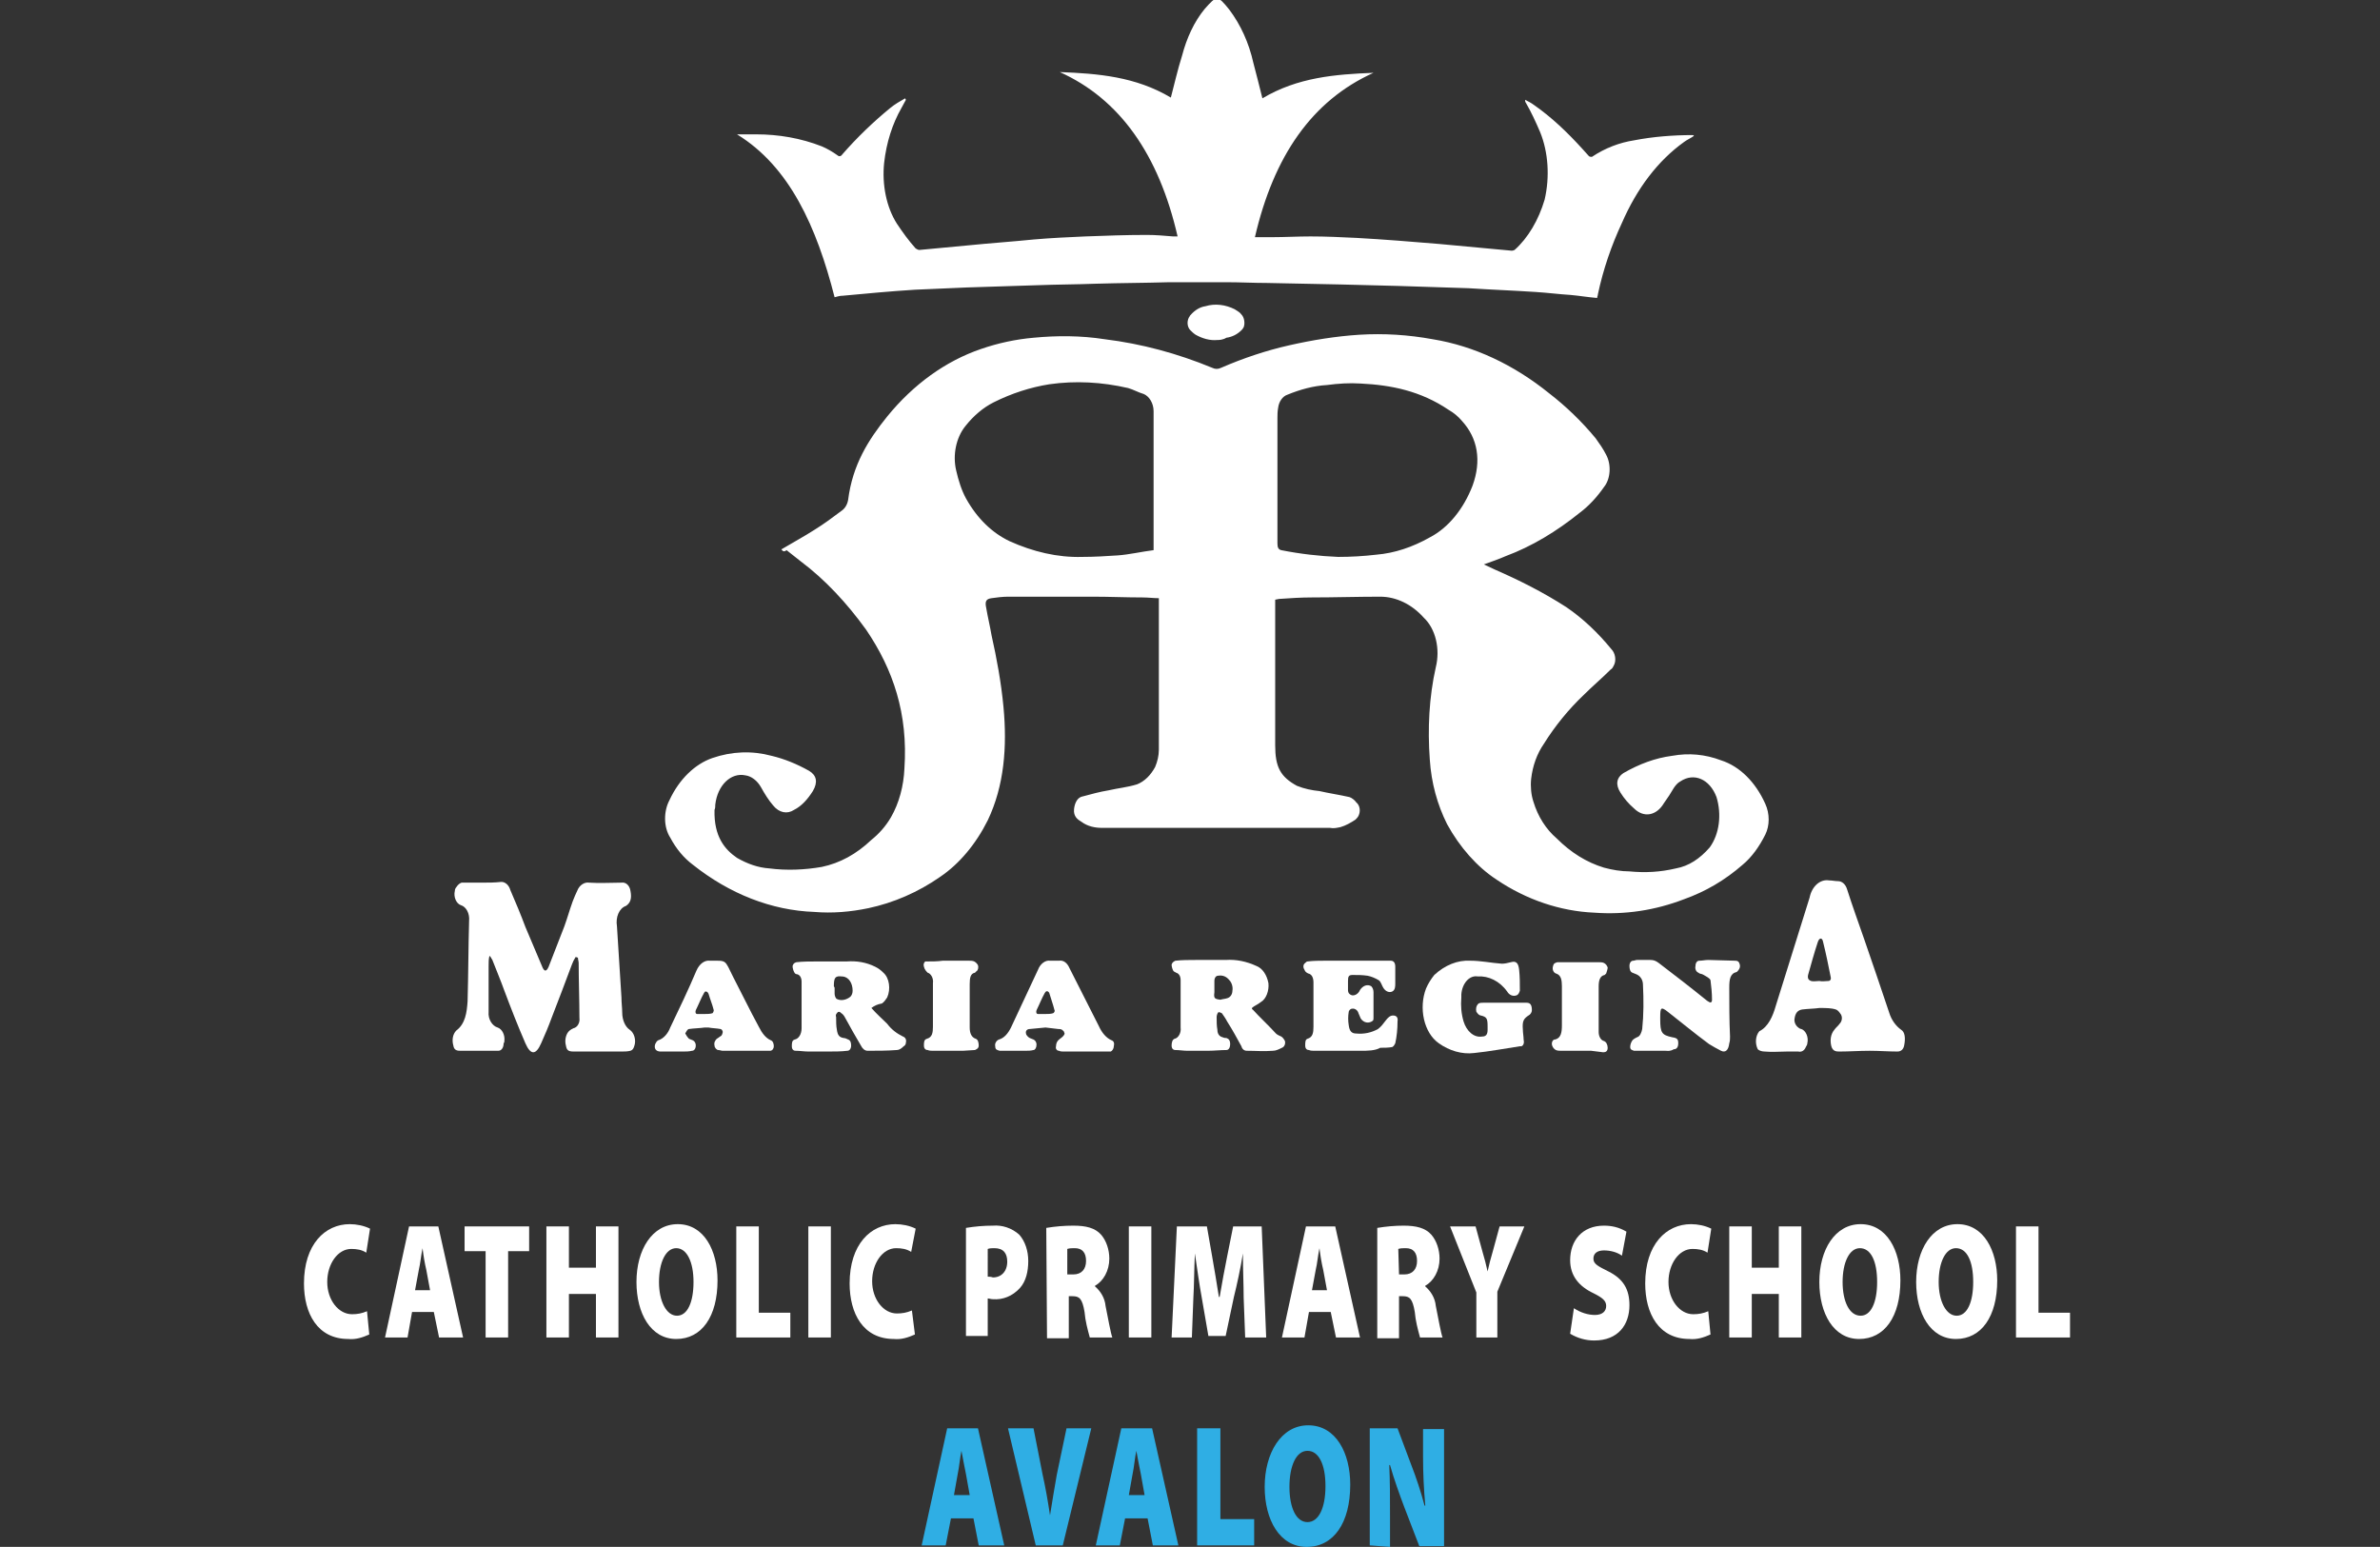 <?xml version="1.0" encoding="utf-8"?>
<!-- Generator: Adobe Illustrator 26.1.0, SVG Export Plug-In . SVG Version: 6.00 Build 0)  -->
<svg version="1.1" id="Layer_1" xmlns="http://www.w3.org/2000/svg" xmlns:xlink="http://www.w3.org/1999/xlink" x="0px" y="0px"
	 viewBox="0 0 317.1 206.1" style="enable-background:new 0 0 317.1 206.1;" xml:space="preserve">
<rect x="0" y="0" width="317.1" height="206.1" fill="#333333" stroke="none"/>
<style type="text/css">
	.st0{fill:#FFFFFF;}
	.st1{fill:#2FAEE4;}
</style>
<g id="Layer_2_00000142173013491740245780000005115594807930123704_">
	<g id="Layer_1-2">
		<path class="st0" d="M49.2,177.8c-0.9,0.4-1.8,0.7-2.8,0.6c-4.1,0-5.9-3.4-5.9-7.4c0-5.2,2.8-7.9,6.1-7.9c0.9,0,1.9,0.2,2.7,0.6
			l-0.5,3.2c-0.6-0.4-1.3-0.5-2-0.5c-1.8,0-3.2,2-3.2,4.4c0,2.4,1.5,4.3,3.3,4.3c0.7,0,1.3-0.1,2-0.4L49.2,177.8z"/>
		<path class="st0" d="M54.9,174.8l-0.6,3.4h-3l3.2-14.8h3.9l3.3,14.8h-3.2l-0.7-3.4H54.9z M57.3,171.9l-0.5-2.7
			c-0.2-0.8-0.4-2-0.5-2.9h0c-0.2,0.9-0.3,2.1-0.5,2.9l-0.5,2.7H57.3z"/>
		<path class="st0" d="M64.7,166.7h-2.8v-3.3h8.6v3.3h-2.8v11.5h-3L64.7,166.7z"/>
		<path class="st0" d="M75.8,163.4v5.5h3.6v-5.5h3v14.8h-3v-5.8h-3.6v5.8h-3v-14.8H75.8z"/>
		<path class="st0" d="M90.1,178.4c-3.4,0-5.3-3.4-5.3-7.6c0-4.3,2.1-7.7,5.5-7.7c3.5,0,5.3,3.5,5.3,7.5
			C95.6,175.4,93.5,178.4,90.1,178.4L90.1,178.4z M90.2,175.3c1.4,0,2.2-1.8,2.2-4.5s-0.9-4.5-2.3-4.5c-1.4,0-2.3,1.9-2.3,4.5
			S88.8,175.3,90.2,175.3L90.2,175.3z"/>
		<path class="st0" d="M98.1,163.4h3v11.5h4.2v3.3h-7.2V163.4z"/>
		<path class="st0" d="M110.7,163.4v14.8h-3v-14.8H110.7z"/>
		<path class="st0" d="M121.9,177.8c-0.9,0.4-1.8,0.7-2.8,0.6c-4.1,0-5.9-3.4-5.9-7.4c0-5.2,2.8-7.9,6.1-7.9c0.9,0,1.9,0.2,2.7,0.6
			l-0.6,3.1c-0.6-0.4-1.3-0.5-2-0.5c-1.8,0-3.2,2-3.2,4.4c0,2.4,1.5,4.3,3.3,4.3c0.7,0,1.3-0.1,2-0.4L121.9,177.8z"/>
		<path class="st0" d="M128.7,163.6c1.2-0.2,2.4-0.3,3.6-0.3c1.2-0.1,2.5,0.3,3.5,1.2c0.8,0.9,1.2,2.2,1.2,3.5
			c0,1.4-0.3,2.7-1.1,3.6c-1,1.1-2.3,1.6-3.6,1.5c-0.3,0-0.5-0.1-0.7-0.1v5h-2.9L128.7,163.6z M131.6,170.1c0.2,0,0.4,0,0.7,0.1
			c1.1,0,1.9-0.8,1.9-2.1c0-1.1-0.5-1.8-1.7-1.8c-0.3,0-0.6,0-0.9,0.1V170.1z"/>
		<path class="st0" d="M139.4,163.6c1.2-0.2,2.4-0.3,3.6-0.3c1.7,0,2.9,0.3,3.7,1.2c0.7,0.8,1.1,2,1.1,3.2c0,1.6-0.8,3-1.9,3.6v0.1
			c0.7,0.6,1.3,1.5,1.4,2.6c0.3,1.5,0.7,3.7,0.9,4.2h-3c-0.3-1.1-0.6-2.2-0.7-3.4c-0.3-1.8-0.7-2.1-1.6-2.1h-0.5v5.6h-2.9
			L139.4,163.6z M142.3,169.8h0.7c1.1,0,1.7-0.7,1.7-1.8s-0.5-1.7-1.5-1.7c-0.3,0-0.7,0-1,0.1V169.8z"/>
		<path class="st0" d="M153.4,163.4v14.8h-3v-14.8H153.4z"/>
		<path class="st0" d="M165.7,172.9c0-1.7-0.1-3.7-0.1-5.9h0c-0.3,1.9-0.8,4.2-1.2,5.8l-1.1,5.2h-2.3l-0.9-5.2
			c-0.3-1.6-0.6-3.8-0.9-5.8l0,0c-0.1,2.1-0.1,4.3-0.2,5.9l-0.2,5.3h-2.7l0.7-14.8h4l0.7,4c0.3,1.6,0.6,3.6,0.9,5.4h0.1
			c0.3-1.8,0.7-3.9,1-5.4l0.8-4h3.8l0.6,14.8h-2.8L165.7,172.9z"/>
		<path class="st0" d="M174.4,174.8l-0.6,3.4h-3l3.2-14.8h3.9l3.3,14.8h-3.2l-0.7-3.4H174.4z M176.8,171.9l-0.5-2.7
			c-0.2-0.8-0.4-2-0.5-2.9l0,0c-0.2,0.9-0.3,2.1-0.5,2.9l-0.5,2.7H176.8z"/>
		<path class="st0" d="M183.5,163.6c1.2-0.2,2.4-0.3,3.5-0.3c1.7,0,2.9,0.3,3.7,1.2c0.7,0.8,1.1,2,1.1,3.2c0,1.6-0.8,3-1.9,3.6v0.1
			c0.7,0.6,1.3,1.5,1.4,2.6c0.3,1.5,0.7,3.7,0.9,4.2h-3c-0.3-1.1-0.6-2.2-0.7-3.4c-0.3-1.8-0.7-2.1-1.6-2.1h-0.5v5.6h-2.9
			L183.5,163.6z M186.4,169.8h0.7c1.1,0,1.7-0.7,1.7-1.8s-0.5-1.7-1.5-1.7c-0.3,0-0.7,0-1,0.1L186.4,169.8z"/>
		<path class="st0" d="M196.7,178.2v-6l-3.5-8.8h3.4l0.9,3.3c0.3,1,0.5,1.8,0.7,2.7l0,0c0.2-0.9,0.4-1.7,0.7-2.7l0.9-3.3h3.3
			l-3.6,8.7v6.1L196.7,178.2z"/>
		<path class="st0" d="M209.7,174.3c0.9,0.6,1.9,0.9,2.8,0.9c1,0,1.5-0.5,1.5-1.2s-0.5-1.1-1.7-1.7c-1.9-0.9-3.1-2.3-3.1-4.4
			c0-2.6,1.6-4.6,4.5-4.6c1,0,2,0.2,3,0.8l-0.6,3.2c-0.7-0.5-1.6-0.7-2.4-0.7c-0.9,0-1.4,0.4-1.4,1.1s0.6,1,2,1.7
			c2,1,2.8,2.4,2.8,4.5c0,2.6-1.5,4.7-4.7,4.7c-1.1,0-2.2-0.3-3.2-0.9L209.7,174.3z"/>
		<path class="st0" d="M227.9,177.8c-0.9,0.4-1.8,0.7-2.8,0.6c-4.1,0-5.9-3.4-5.9-7.4c0-5.2,2.8-7.9,6.1-7.9c0.9,0,1.9,0.2,2.7,0.6
			l-0.5,3.2c-0.6-0.4-1.3-0.5-2-0.5c-1.8,0-3.2,2-3.2,4.4s1.5,4.3,3.3,4.3c0.7,0,1.3-0.1,2-0.4L227.9,177.8z"/>
		<path class="st0" d="M233.4,163.4v5.5h3.6v-5.5h3v14.8h-3v-5.8h-3.6v5.8h-3v-14.8H233.4z"/>
		<path class="st0" d="M247.7,178.4c-3.4,0-5.3-3.4-5.3-7.6c0-4.3,2.1-7.7,5.5-7.7c3.5,0,5.3,3.5,5.3,7.5
			C253.2,175.4,251.1,178.4,247.7,178.4L247.7,178.4z M247.9,175.3c1.4,0,2.2-1.8,2.2-4.5s-0.8-4.5-2.3-4.5c-1.4,0-2.3,1.9-2.3,4.5
			S246.4,175.3,247.9,175.3L247.9,175.3z"/>
		<path class="st0" d="M260.6,178.4c-3.4,0-5.3-3.4-5.3-7.6c0-4.3,2.1-7.7,5.5-7.7c3.5,0,5.3,3.5,5.3,7.5
			C266.1,175.4,264,178.4,260.6,178.4L260.6,178.4z M260.7,175.3c1.4,0,2.2-1.8,2.2-4.5s-0.8-4.5-2.3-4.5c-1.4,0-2.3,1.9-2.3,4.5
			S259.3,175.3,260.7,175.3L260.7,175.3z"/>
		<path class="st0" d="M268.6,163.4h3v11.5h4.2v3.3h-7.2L268.6,163.4z"/>
		<path class="st1" d="M126.7,202.3l-0.7,3.6h-3.2l3.4-15.6h4.1l3.5,15.6h-3.4l-0.7-3.6H126.7z M129.2,199.2l-0.5-2.8
			c-0.2-0.9-0.4-2.1-0.6-3.1l0,0c-0.2,0.9-0.3,2.2-0.5,3.1l-0.5,2.8H129.2z"/>
		<path class="st1" d="M138,205.9l-3.7-15.6h3.4l1.2,6.1c0.4,1.8,0.7,3.5,1,5.5l0,0c0.3-1.9,0.6-3.7,0.9-5.4l1.3-6.2h3.3l-3.8,15.6
			H138z"/>
		<path class="st1" d="M149.9,202.3l-0.7,3.6h-3.2l3.4-15.6h4.1l3.5,15.6h-3.4l-0.7-3.6H149.9z M152.5,199.2l-0.5-2.8
			c-0.2-0.9-0.4-2.1-0.6-3.1l0,0c-0.2,0.9-0.3,2.2-0.5,3.1l-0.5,2.8H152.5z"/>
		<path class="st1" d="M159.5,190.3h3.1v12.1h4.5v3.5h-7.6V190.3z"/>
		<path class="st1" d="M174.1,206.1c-3.6,0-5.6-3.6-5.6-8c0-4.5,2.2-8.2,5.8-8.2c3.7,0,5.6,3.7,5.6,7.9
			C179.9,202.9,177.7,206.1,174.1,206.1L174.1,206.1z M174.2,202.8c1.5,0,2.4-1.9,2.4-4.8s-0.9-4.7-2.4-4.7c-1.5,0-2.4,2-2.4,4.8
			S172.7,202.8,174.2,202.8L174.2,202.8z"/>
		<path class="st1" d="M182.5,205.9v-15.6h3.7l1.8,4.8c0.7,1.8,1.3,3.6,1.8,5.5h0.1c-0.2-2.2-0.3-4.3-0.3-6.5v-3.7h2.8v15.6h-3.3
			l-2-5.2c-0.6-1.6-1.4-3.8-1.9-5.6h-0.1c0.1,2.1,0.1,4.4,0.1,7v3.9L182.5,205.9z"/>
		<path class="st0" d="M104.1,73.2c1.5-0.9,3-1.7,4.4-2.6c1.3-0.8,2.5-1.7,3.7-2.6c0.4-0.3,0.7-0.8,0.8-1.4c0.6-4.7,2.7-8,5.2-11.1
			c3.5-4.3,7.8-7.4,12.5-9c2.3-0.8,4.7-1.3,7-1.5c3.1-0.3,6.3-0.3,9.5,0.2c4.9,0.6,9.7,1.9,14.3,3.8c0.4,0.2,0.8,0.2,1.2,0
			c3-1.3,6-2.3,9.1-3c3.1-0.7,6.2-1.2,9.3-1.4c3.3-0.2,6.5,0,9.8,0.6c5.5,0.9,10.8,3.4,15.5,7.2c2.2,1.7,4.3,3.7,6.2,6
			c0.5,0.7,1,1.4,1.4,2.2c0.7,1.3,0.6,3.2-0.3,4.3c-0.9,1.3-2,2.5-3.2,3.4c-3.1,2.5-6.4,4.5-9.9,5.8c-0.9,0.4-1.8,0.7-2.9,1.1
			l1.5,0.7c3.2,1.4,6.4,3,9.5,5c2.2,1.5,4.2,3.4,6,5.6c0.5,0.5,0.7,1.5,0.3,2.2c-0.1,0.2-0.2,0.4-0.4,0.5c-1.2,1.2-2.4,2.2-3.6,3.4
			c-2,1.9-3.8,4.1-5.3,6.5c-0.9,1.3-1.5,2.9-1.7,4.7c-0.1,1,0,2.1,0.3,3c0.6,2,1.7,3.7,3.1,4.9c1.9,1.9,4,3.2,6.3,3.9
			c1.1,0.3,2.3,0.5,3.4,0.5c2.1,0.2,4.1,0.1,6.2-0.4c1.7-0.3,3.2-1.3,4.5-2.8c1.3-1.8,1.6-4.4,0.9-6.7c-0.9-2.4-3-3.3-4.8-2.1
			c-0.4,0.2-0.7,0.6-0.9,0.9c-0.4,0.7-0.8,1.3-1.3,2c-1,1.7-2.7,2-4,0.7c-0.7-0.6-1.3-1.3-1.8-2.1c-0.7-1.1-0.5-2,0.4-2.6
			c2.1-1.2,4.2-2,6.5-2.3c2.2-0.4,4.4-0.2,6.5,0.6c2.5,0.8,4.6,2.9,5.9,5.8c0.6,1.3,0.6,2.9,0,4.1c-0.8,1.6-1.8,3-3,4
			c-2.4,2.1-5,3.6-7.8,4.6c-3.9,1.5-7.9,2.1-12,1.8c-4.5-0.2-9-1.7-13-4.4c-2.6-1.7-4.9-4.3-6.6-7.4c-1.3-2.6-2.1-5.5-2.3-8.6
			c-0.3-4.1-0.1-8.3,0.8-12.3c0.6-2.4,0-5.1-1.6-6.6c-1.6-1.8-3.7-2.8-5.8-2.8c-3,0-6.1,0.1-9.1,0.1c-1.5,0-3,0.1-4.4,0.2l-0.5,0.1
			v0.8c0,6.2,0,12.4,0,18.6c0,2.9,0.7,4.2,2.9,5.4c1,0.4,2,0.6,3,0.7c1.3,0.3,2.7,0.5,4,0.8c0.3,0.1,0.7,0.4,0.9,0.7
			c0.5,0.4,0.6,1.2,0.3,1.8c-0.1,0.2-0.3,0.4-0.4,0.5c-0.6,0.4-1.3,0.8-2,1c-0.5,0.1-0.9,0.2-1.4,0.1h-30.4c-0.9,0-1.9-0.2-2.7-0.8
			c-0.5-0.3-1.1-0.7-1-1.7c0.1-0.9,0.5-1.6,1.2-1.7c1.1-0.3,2.2-0.6,3.4-0.8c1.3-0.3,2.5-0.4,3.8-0.8c1-0.4,1.8-1.2,2.4-2.3
			c0.3-0.7,0.5-1.5,0.5-2.3c0-6.6,0-13.2,0-19.8c0-0.1,0-0.3,0-0.4c-0.7,0-1.4-0.1-2.2-0.1c-2.2,0-4.4-0.1-6.5-0.1
			c-3.8,0-7.6,0-11.4,0c-0.7,0-1.5,0.1-2.2,0.2c-0.7,0.1-0.9,0.4-0.7,1.3c0.2,1.2,0.5,2.4,0.7,3.6c0.7,3.1,1.3,6.4,1.6,9.6
			c0.5,5.3,0.1,10.5-2.1,15.1c-1.6,3.2-3.8,5.8-6.3,7.5c-3,2.1-6.3,3.5-9.6,4.2c-2.4,0.5-4.8,0.7-7.2,0.5
			c-5.7-0.2-11.3-2.4-16.2-6.3c-1.2-0.9-2.2-2.1-3-3.6c-0.9-1.4-0.9-3.5-0.1-5c1.3-2.8,3.4-4.8,5.7-5.6c2.6-0.9,5.3-1,7.9-0.3
			c1.7,0.4,3.4,1.1,5,2c1,0.6,1.2,1.5,0.5,2.7c-0.7,1.1-1.5,2-2.5,2.5c-0.9,0.6-2,0.4-2.8-0.6c-0.6-0.7-1.1-1.5-1.6-2.4
			c-0.5-0.9-1.3-1.5-2.1-1.6c-1.9-0.4-3.7,1.3-4,3.9c0,0.2,0,0.5-0.1,0.7c-0.1,3.6,1.4,5.3,3,6.4c1.4,0.8,2.8,1.3,4.3,1.4
			c2.3,0.3,4.7,0.2,7-0.2c2.4-0.5,4.6-1.7,6.6-3.6c1-0.8,1.9-1.8,2.6-3c1.1-1.9,1.7-4.2,1.8-6.5c0.5-7.3-1.5-13.2-5.1-18.5
			c-2.6-3.6-5.5-6.7-8.7-9.1l-1.9-1.5C104.4,73.6,104.3,73.4,104.1,73.2z M170.2,64c0,2.8,0,5.6,0,8.4c0,0.5,0.1,0.8,0.5,0.9
			c2.5,0.5,5.1,0.8,7.6,0.9c1.7,0,3.4-0.1,5.1-0.3c2.4-0.2,4.8-1,7.1-2.3c2.5-1.3,4.5-3.8,5.7-6.9c1.2-3.3,0.7-6.3-1.4-8.6
			c-0.5-0.6-1.1-1.1-1.8-1.5c-3.7-2.5-7.6-3.3-11.7-3.5c-1.5-0.1-3,0-4.5,0.2c-1.8,0.1-3.6,0.6-5.3,1.3c-0.6,0.2-1.1,0.9-1.2,1.7
			c-0.1,0.5-0.1,1-0.1,1.4C170.2,58.4,170.2,61.2,170.2,64z M153.7,73.3V55.4c0-0.2,0-0.4,0-0.6c0-1.1-0.6-2-1.3-2.3
			c-0.7-0.2-1.4-0.6-2.1-0.8c-3.5-0.8-7-1-10.5-0.5c-2.5,0.4-5,1.2-7.4,2.4c-1.4,0.7-2.7,1.8-3.8,3.2c-1.2,1.5-1.7,3.8-1.2,5.9
			c0.3,1.3,0.7,2.6,1.3,3.7c1.5,2.7,3.5,4.6,5.8,5.7c3.1,1.4,6.4,2.2,9.7,2.1c1.6,0,3.2-0.1,4.7-0.2S152.1,73.5,153.7,73.3
			L153.7,73.3z"/>
		<path class="st0" d="M167.2,31.6h2.3c1.7,0,3.4-0.1,5.1-0.1c2.1,0,4.1,0.1,6.2,0.2c3.6,0.2,7.3,0.5,10.9,0.8
			c3.2,0.3,6.5,0.6,9.7,0.9c0.1,0,0.2,0,0.4-0.1c1.8-1.6,3.2-4,4-6.7c0.7-3,0.5-6.3-0.6-9c-0.6-1.4-1.2-2.7-1.9-3.9
			c-0.1-0.1-0.1-0.3-0.1-0.4c0.4,0.2,0.8,0.4,1.2,0.7c2.3,1.6,4.4,3.6,6.4,5.8c0.3,0.3,0.6,0.7,0.9,1c0.1,0.1,0.3,0.1,0.4,0.1
			c1.8-1.2,3.7-1.9,5.6-2.2c2.6-0.5,5.2-0.7,7.8-0.7c0.1,0,0.1,0,0.2,0.1c-0.4,0.3-0.9,0.5-1.3,0.8c-3.5,2.5-6.3,6.2-8.3,10.8
			c-1.4,3-2.5,6.2-3.2,9.5c0,0.2-0.1,0.3-0.1,0.5c-1.2-0.1-2.4-0.3-3.5-0.4c-1.6-0.1-3.1-0.3-4.7-0.4c-3-0.2-5.9-0.3-8.9-0.5
			c-3.1-0.1-6.2-0.2-9.3-0.3l-7.8-0.2l-9.8-0.2c-1.8,0-3.6-0.1-5.4-0.1c-2.5,0-5.1,0-7.6,0c-3.3,0.1-6.5,0.1-9.8,0.2
			c-2.6,0.1-5.2,0.1-7.8,0.2c-3.1,0.1-6.2,0.2-9.4,0.3c-2.3,0.1-4.6,0.2-6.9,0.3c-3.2,0.2-6.4,0.5-9.6,0.8c-0.4,0-0.7,0.1-1.1,0.2
			c-2.4-9.4-6-17.4-13-21.7c0.9,0,1.7,0,2.6,0c2.9,0,5.9,0.5,8.7,1.6c0.7,0.3,1.4,0.7,2.1,1.2c0.2,0.2,0.5,0.1,0.6-0.1
			c2-2.3,4.2-4.4,6.4-6.2c0.6-0.5,1.3-0.9,2-1.3l0.1,0.2c-0.2,0.4-0.4,0.7-0.6,1.1c-1.2,2.1-2,4.6-2.3,7.3c-0.3,2.9,0.3,5.9,1.7,8.1
			c0.8,1.2,1.6,2.3,2.5,3.3c0.2,0.1,0.3,0.2,0.5,0.2c2.1-0.2,4.2-0.4,6.4-0.6c3-0.3,5.9-0.5,8.9-0.8c2.3-0.2,4.6-0.3,6.8-0.4
			c2.7-0.1,5.4-0.2,8.2-0.2c1.2,0,2.3,0.1,3.5,0.2c0.2,0,0.3,0,0.6,0c-2.5-10.9-7.7-18.3-15.7-21.9c5.1,0.2,10.1,0.6,14.8,3.4
			c0.5-1.9,0.9-3.7,1.5-5.6c0.6-2.3,1.6-4.5,3-6.2l0,0c1.6-1.8,1.7-1.9,3.3,0.1c1.5,2,2.6,4.4,3.2,7.1c0.4,1.5,0.8,3.1,1.2,4.7
			c4.7-2.8,9.7-3.2,14.8-3.4C174.8,13.4,169.7,20.8,167.2,31.6z"/>
		<path class="st0" d="M76.7,127.5c-0.2,0.3-0.4,0.7-0.5,1c-0.9,2.4-1.8,4.8-2.7,7.1c-0.4,1.1-0.9,2.3-1.4,3.4
			c-0.7,1.6-1.4,1.6-2.1,0c-1-2.3-1.9-4.6-2.8-7c-0.5-1.4-1.1-2.8-1.6-4.1c-0.1-0.2-0.2-0.3-0.3-0.5h-0.1c-0.1,0.4-0.1,0.8-0.1,1.3
			c0,2,0,4.1,0,6.1c-0.1,1,0.5,1.9,1.2,2.1c0.6,0.2,1,1,0.9,1.8c0,0.1,0,0.2-0.1,0.3c0,0.6-0.3,1-0.7,1c0,0-0.1,0-0.1,0
			c-0.4,0-0.9,0-1.3,0h-3.4h-0.2c-0.4,0-0.9,0-1-0.7c-0.2-0.7-0.1-1.5,0.4-2c1.2-0.9,1.4-2.4,1.5-3.9c0.1-3.6,0.1-7.2,0.2-10.7
			c0.1-1-0.4-1.9-1.1-2.1c-0.6-0.2-1-1.1-0.8-1.9c0-0.2,0.1-0.4,0.2-0.5c0.2-0.3,0.4-0.5,0.7-0.6c0.9,0,1.8,0,2.7,0
			c0.9,0,1.7,0,2.6-0.1c0.5,0,1,0.4,1.2,1.1c0.7,1.6,1.4,3.3,2,4.9l2.2,5.2c0.3,0.8,0.6,0.8,0.9,0.1c0.7-1.8,1.4-3.6,2.1-5.4
			c0.4-1.1,0.7-2.2,1.1-3.3c0.2-0.5,0.4-1,0.6-1.4c0.3-0.8,1-1.2,1.6-1.1c1.4,0.1,2.9,0,4.3,0c0.6-0.1,1.1,0.4,1.2,1.1
			c0.2,1,0,1.6-0.6,2c-0.9,0.3-1.4,1.5-1.2,2.7c0.2,3.2,0.4,6.3,0.6,9.5c0,0.7,0.1,1.4,0.1,2c0,1,0.4,1.9,1,2.3
			c0.6,0.4,0.9,1.4,0.6,2.2c-0.1,0.3-0.2,0.5-0.5,0.6c-0.4,0.1-0.8,0.1-1.1,0.1h-6.5c-0.7,0-0.9-0.2-1-0.8c-0.2-0.7,0-1.6,0.5-2
			c0.1-0.1,0.3-0.2,0.5-0.3c0.5-0.1,0.9-0.7,0.8-1.4c0-2.4-0.1-4.9-0.1-7.3c0-0.2-0.1-0.5-0.1-0.7L76.7,127.5z"/>
		<path class="st0" d="M242.4,134.3c-0.7,0.1-1.5,0.1-2.3,0.2c-0.6,0.1-0.9,0.5-1,1.2c-0.1,0.5,0.2,1,0.5,1.2
			c0.1,0.1,0.3,0.2,0.4,0.2c0.6,0.2,1,1.1,0.8,1.9c0,0.2-0.1,0.3-0.2,0.5c-0.2,0.5-0.6,0.7-1,0.6c-0.5,0-1,0-1.5,0c-1,0-2,0.1-3,0
			c-0.3,0-0.7-0.1-0.9-0.3c-0.4-0.8-0.3-1.8,0.2-2.4c1.2-0.6,1.8-2,2.2-3.4c1.5-4.8,3-9.6,4.5-14.4c0.3-1.5,1.4-2.5,2.6-2.3
			c0.4,0,0.8,0.1,1.2,0.1c0.5,0,1,0.4,1.2,1.1c0.7,2.2,1.5,4.4,2.3,6.7c1.1,3.2,2.2,6.4,3.3,9.7c0.3,1,0.9,1.8,1.6,2.3
			c0.5,0.3,0.6,1.1,0.4,2.1c-0.1,0.5-0.4,0.8-0.9,0.8c-1.2,0-2.4-0.1-3.7-0.1c-1.4,0-2.7,0.1-4,0.1c-0.4,0-0.9,0-1.1-0.7
			c-0.2-0.8-0.1-1.6,0.4-2.2c0.2-0.3,0.5-0.5,0.7-0.8c0.3-0.3,0.4-0.8,0.2-1.2c-0.2-0.3-0.4-0.6-0.7-0.7
			C244,134.3,243.3,134.3,242.4,134.3z M242.4,130.7L242.4,130.7c0.4,0.1,0.8,0,1.2,0c0.3,0,0.4-0.3,0.3-0.6c-0.3-1.5-0.6-3-1-4.6
			c-0.1-0.6-0.5-0.6-0.7,0c-0.5,1.5-0.9,3-1.3,4.4c-0.1,0.5,0.1,0.7,0.4,0.8S242,130.7,242.4,130.7z"/>
		<path class="st0" d="M166.8,134.3c0,0.1,0,0.2,0.1,0.2c1,1.1,2.1,2.1,3.1,3.2c0.2,0.2,0.5,0.3,0.7,0.4c0.2,0.1,0.4,0.4,0.5,0.6
			c0.1,0.4-0.1,0.8-0.4,0.9c-0.4,0.2-0.8,0.4-1.2,0.4c-1.2,0.1-2.3,0-3.5,0c-0.3,0-0.6-0.2-0.7-0.6c-0.6-1.1-1.2-2.2-1.9-3.3
			c-0.2-0.4-0.5-0.8-0.7-1.1c-0.2-0.1-0.4-0.2-0.5-0.1c-0.1,0.1-0.2,0.4-0.2,0.6c0,0.6,0,1.2,0.1,1.7c0,0.6,0.3,0.9,0.7,1
			c0.2,0.1,0.4,0.1,0.5,0.1c0.3,0.1,0.5,0.3,0.5,0.8s-0.2,0.8-0.5,0.8c-0.8,0-1.6,0.1-2.5,0.1s-1.8,0-2.7,0c-0.5,0-1.1-0.1-1.6-0.1
			c-0.3,0-0.5-0.2-0.5-0.6c0-0.4,0.1-0.8,0.4-0.9c0.5-0.1,0.9-0.8,0.8-1.5c0-2.1,0-4.2,0-6.3c0-0.5-0.2-0.9-0.6-1
			c-0.1-0.1-0.3-0.1-0.4-0.3c-0.1-0.2-0.2-0.5-0.2-0.8c0.1-0.3,0.3-0.4,0.5-0.5c0.9-0.1,1.8-0.1,2.7-0.1h4c1.4-0.1,2.8,0.2,4.1,0.8
			c0.8,0.3,1.4,1.2,1.6,2.3c0.1,1-0.3,2.1-1,2.5C167.5,133.9,167.1,134,166.8,134.3z M162.6,133.2c0.3-0.1,0.6-0.1,0.9-0.2
			c0.4-0.1,0.7-0.5,0.7-1c0.1-0.5-0.1-1.1-0.4-1.4c-0.4-0.5-0.9-0.7-1.5-0.6c-0.3,0-0.5,0.3-0.5,0.7c0,0,0,0,0,0.1
			c0,0.4,0,0.9,0,1.4C161.7,133,161.8,133.1,162.6,133.2z"/>
		<path class="st0" d="M116.1,134.3c0.7,0.8,1.4,1.4,2.1,2.1c0.6,0.8,1.3,1.3,2.1,1.7c0.3,0.1,0.5,0.4,0.4,0.8
			c0,0.2-0.1,0.4-0.3,0.5c-0.3,0.3-0.6,0.5-0.9,0.5c-1.3,0.1-2.6,0.1-3.9,0.1c-0.4,0-0.7-0.3-0.9-0.7c-0.7-1.2-1.4-2.4-2.1-3.7
			c-0.1-0.2-0.3-0.5-0.5-0.6c-0.2-0.2-0.4-0.3-0.6,0c-0.1,0.1-0.2,0.3-0.1,0.5c0,0.6,0,1.2,0.1,1.7c0.1,0.7,0.3,1,0.9,1.1
			c0.2,0,0.4,0.1,0.6,0.2c0.3,0.1,0.4,0.4,0.4,0.8c0,0,0,0,0,0c0,0.4-0.2,0.7-0.5,0.7c0,0,0,0,0,0c-0.8,0.1-1.7,0.1-2.5,0.1
			c-0.8,0-1.8,0-2.7,0c-0.6,0-1.1-0.1-1.7-0.1c-0.3,0-0.5-0.2-0.5-0.6c0-0.4,0-0.8,0.4-0.9c0.5-0.1,0.9-0.7,0.9-1.5
			c0-2.1,0-4.1,0-6.2c0-0.5-0.2-0.9-0.6-1c-0.2,0-0.3-0.1-0.4-0.3c-0.1-0.2-0.2-0.5-0.2-0.8c0.1-0.3,0.2-0.4,0.5-0.5
			c0.9-0.1,1.8-0.1,2.7-0.1h4c1.3-0.1,2.6,0.1,3.8,0.7c0.4,0.2,0.7,0.4,1.1,0.8c0.8,0.7,1,2.2,0.5,3.3c-0.2,0.3-0.4,0.6-0.7,0.8
			C116.9,133.8,116.5,134,116.1,134.3z M111.2,131.6L111.2,131.6c0,0.3,0,0.5,0,0.8c0,0.2,0.1,0.6,0.3,0.7c0.6,0.3,1.3,0.1,1.8-0.3
			c0.2-0.2,0.3-0.5,0.3-0.8c0-1-0.5-1.8-1.3-1.9c0,0-0.1,0-0.1,0c-0.9-0.1-1.1,0.1-1.1,1.3L111.2,131.6z"/>
		<path class="st0" d="M200.5,133.6c1,0,1.9,0,2.9,0c0.5,0,0.7,0.3,0.7,1c0,0.3-0.2,0.5-0.3,0.6c-0.8,0.5-1,0.8-0.9,2
			c0,0.4,0.1,0.9,0.1,1.3c0.1,0.4,0,0.8-0.3,0.9c-0.1,0-0.1,0-0.2,0c-2,0.3-4.1,0.7-6.1,0.9c-1.6,0.2-3.3-0.3-4.7-1.3
			c-2-1.4-2.7-4.7-1.7-7.3c0.3-0.7,0.7-1.3,1.1-1.8c1.4-1.3,3.1-2,4.8-1.9c1.4,0,2.8,0.3,4.2,0.4c0.4,0,0.8-0.1,1.2-0.2
			c0.7-0.2,1,0.1,1.1,1c0.1,0.9,0.1,1.9,0.1,2.8c-0.1,0.3-0.2,0.5-0.4,0.6c-0.5,0.2-1,0-1.3-0.5c-1-1.4-2.5-2.1-3.9-2
			c-1.1-0.2-2.1,0.9-2.2,2.4c0,0.1,0,0.3,0,0.4c-0.1,1.1,0,2.2,0.3,3.2c0.4,1.3,1.4,2.2,2.5,2c0.5,0,0.7-0.3,0.7-0.9
			c0-0.1,0-0.3,0-0.4c0-1.1-0.1-1.3-0.9-1.5c-0.2,0-0.4-0.2-0.6-0.5c-0.1-0.4,0-0.8,0.2-1c0,0,0.1-0.1,0.1-0.1
			c0.2-0.1,0.4-0.1,0.6-0.1C198.6,133.6,199.5,133.6,200.5,133.6L200.5,133.6z"/>
		<path class="st0" d="M221.9,140h-3.7c-0.2,0-0.3,0-0.5,0c-0.2-0.1-0.5-0.1-0.5-0.5c0-0.3,0.1-0.6,0.3-0.9c0.2-0.2,0.4-0.3,0.6-0.4
			c0.4-0.1,0.6-0.6,0.7-1.1c0.2-1.9,0.2-3.9,0.1-5.9c0-0.7-0.4-1.2-0.9-1.4c-0.2-0.1-0.3-0.1-0.5-0.2c-0.3-0.1-0.4-0.5-0.4-0.9
			c0-0.4,0.2-0.7,0.5-0.7c0.2,0,0.3-0.1,0.5-0.1c0.6,0,1.2,0,1.8,0c0.4,0,0.7,0.1,1.1,0.4c2.1,1.6,4.3,3.3,6.4,5
			c0.1,0.1,0.2,0.1,0.3,0.2c0.2,0.1,0.4,0.1,0.4-0.3c0-0.9-0.1-1.8-0.2-2.6c-0.1-0.3-0.6-0.5-0.9-0.7c-0.3-0.2-0.5-0.1-0.7-0.3
			c-0.3-0.1-0.5-0.5-0.4-0.9c0-0.4,0.2-0.7,0.5-0.7c0,0,0,0,0,0c0.4,0,0.8-0.1,1.2-0.1l3.6,0.1c0.3,0,0.5,0.1,0.6,0.5
			c0.1,0.4-0.1,0.7-0.3,0.9c0,0-0.1,0.1-0.1,0.1c-0.9,0.2-1,1-1,2.1c0,2.2,0,4.4,0.1,6.5c0,0.3,0,0.6-0.1,0.9
			c-0.1,0.9-0.5,1.3-1.1,1c-0.6-0.3-1.1-0.6-1.6-0.9c-1.9-1.4-3.7-2.9-5.5-4.3c-0.9-0.7-1-0.6-1,0.8c0,0.1,0,0.1,0,0.2
			c0,1.8,0.2,2.1,1.6,2.4c0.7,0.1,0.8,0.3,0.8,0.8s-0.2,0.8-0.6,0.8C222.5,140.1,222.2,140,221.9,140z"/>
		<path class="st0" d="M181.3,140h-6.2c-0.2,0-0.5,0-0.7-0.1c-0.3,0-0.5-0.2-0.5-0.6s0-0.8,0.3-0.9c0.7-0.2,0.8-0.8,0.8-1.6
			c0-2,0-4,0-5.9c0-0.6-0.2-1.1-0.7-1.2c-0.2-0.1-0.4-0.2-0.5-0.5c-0.2-0.3-0.2-0.7,0.1-0.9c0.1-0.1,0.2-0.2,0.3-0.2
			c0.8-0.1,1.6-0.1,2.3-0.1h6.4h2.4c0.4,0,0.6,0.3,0.6,0.8c0,0.7,0,1.5,0,2.2c0,0.4,0,0.9-0.4,1.1c-0.4,0.2-0.9,0-1.2-0.5
			c-0.2-0.3-0.3-0.8-0.6-1c-0.5-0.3-1-0.5-1.5-0.6c-0.7-0.1-1.3-0.1-2-0.1c-0.5,0-0.6,0.2-0.6,0.8c0,0.4,0,0.8,0,1.2
			s0.2,0.6,0.5,0.7c0.4,0.1,0.9-0.2,1.1-0.7c0.4-0.6,1-0.8,1.5-0.5c0.2,0.2,0.3,0.5,0.3,0.8c0,1.1,0,2.3,0,3.4c0,0.2,0,0.3-0.1,0.4
			c-0.5,0.4-1.2,0.3-1.6-0.3c-0.1-0.2-0.2-0.5-0.3-0.7c-0.1-0.4-0.5-0.7-0.9-0.6c-0.2,0-0.4,0.3-0.4,0.4c-0.1,0.6-0.1,1.2,0,1.8
			c0.1,0.8,0.4,1.1,1,1.1c1,0.1,2-0.1,2.9-0.6c0.4-0.3,0.7-0.7,1-1.1c0.3-0.4,0.6-0.7,1-0.7c0.4,0,0.7,0.2,0.6,0.8
			c0,1-0.1,2-0.3,2.9c-0.1,0.2-0.2,0.4-0.4,0.5c-0.5,0.1-1.1,0.1-1.6,0.1C183.2,140,182.2,140,181.3,140z"/>
		<path class="st0" d="M139.3,136.9l-2.1,0.2c-0.3,0-0.6,0.2-0.5,0.6c0,0.2,0.3,0.5,0.5,0.6c0.2,0.1,0.3,0.1,0.5,0.2
			c0.2,0.1,0.4,0.3,0.4,0.7c0,0.4-0.2,0.7-0.4,0.7c-0.4,0.1-0.7,0.1-1.2,0.1c-1,0-1.9,0-2.9,0c-0.1,0-0.3,0-0.4,0
			c-0.3-0.1-0.6-0.1-0.6-0.6c-0.1-0.4,0.2-0.8,0.5-0.9c0,0,0,0,0,0c0.7-0.2,1.2-0.8,1.6-1.6c1.2-2.6,2.4-5.1,3.6-7.7
			c0.3-0.8,1-1.3,1.6-1.2c0.4,0,0.8,0,1.2,0c0.6-0.1,1.1,0.3,1.4,1c1.3,2.6,2.6,5.1,3.9,7.7c0.4,0.9,1,1.6,1.7,1.9
			c0.3,0.1,0.4,0.4,0.3,0.8c0,0.3-0.2,0.6-0.4,0.7c0,0,0,0,0,0c-0.5,0-0.9,0-1.4,0h-4.9c-0.2,0-0.4,0-0.6-0.1
			c-0.3,0-0.5-0.3-0.4-0.6c0-0.3,0.1-0.6,0.3-0.8c0.2-0.2,0.4-0.3,0.6-0.5c0.2-0.2,0.3-0.4,0.2-0.5c0-0.2-0.2-0.3-0.3-0.4
			c-0.2-0.1-0.3-0.1-0.5-0.1L139.3,136.9L139.3,136.9z M139.3,135.1c0.3,0,0.7,0,1-0.1c0.1,0,0.3-0.3,0.2-0.4
			c-0.2-0.8-0.5-1.6-0.7-2.3c-0.1-0.2-0.3-0.3-0.4-0.2c-0.1,0-0.1,0.1-0.2,0.2c-0.4,0.7-0.7,1.5-1.1,2.3c-0.1,0.3,0,0.5,0.2,0.5
			C138.6,135.1,139,135.1,139.3,135.1L139.3,135.1z"/>
		<path class="st0" d="M93.9,136.9c-0.7,0.1-1.4,0.1-2.1,0.2c-0.2,0-0.4,0.4-0.5,0.6c0.1,0.2,0.3,0.5,0.5,0.7
			c0.2,0.1,0.3,0.1,0.5,0.2c0.2,0.1,0.4,0.3,0.4,0.7c0,0.4-0.2,0.7-0.5,0.7c0,0,0,0,0,0c-0.4,0.1-0.8,0.1-1.2,0.1c-1,0-2,0-3,0
			c-0.6,0-0.9-0.4-0.7-1c0.1-0.2,0.2-0.4,0.4-0.5c0.7-0.2,1.3-0.9,1.6-1.7c1.2-2.5,2.4-5,3.5-7.6c0.4-0.9,1.1-1.4,1.8-1.3
			c2.3,0,1.9-0.2,3.1,2.2c1.2,2.3,2.2,4.4,3.4,6.6c0.4,0.8,0.9,1.5,1.6,1.8c0.3,0.1,0.4,0.5,0.4,0.8c0,0,0,0,0,0
			c0,0.3-0.2,0.6-0.5,0.6c0,0,0,0,0,0c-0.5,0-0.9,0-1.4,0h-4.9c-0.2,0-0.4-0.1-0.6-0.1c-0.2,0-0.5-0.3-0.5-0.6
			c-0.1-0.4,0.1-0.7,0.3-0.9c0.2-0.1,0.4-0.3,0.6-0.4c0.1-0.1,0.2-0.4,0.2-0.5c0-0.2-0.2-0.4-0.3-0.4c-0.5-0.1-1.1-0.1-1.6-0.2
			C94.3,136.9,94.1,136.9,93.9,136.9L93.9,136.9z M93.9,135.1c0.3,0,0.7,0,1-0.1c0.1,0,0.2-0.3,0.2-0.4c-0.2-0.8-0.5-1.5-0.7-2.2
			c-0.1-0.2-0.2-0.3-0.4-0.3c-0.1,0-0.1,0.1-0.2,0.2c-0.4,0.7-0.7,1.5-1.1,2.3c-0.1,0.3,0,0.5,0.2,0.5L93.9,135.1z"/>
		<path class="st0" d="M212,140c-1.3,0-2.6,0-4,0c-0.2,0-0.5,0-0.7-0.1c-0.2-0.1-0.4-0.3-0.5-0.6c-0.1-0.3,0-0.7,0.3-0.8
			c0,0,0,0,0.1,0c0.8-0.2,0.9-1,0.9-1.9c0-1.7,0-3.5,0-5.2c0-0.8-0.1-1.5-0.8-1.7c-0.3-0.1-0.5-0.5-0.4-0.9c0,0,0,0,0,0
			c0.1-0.5,0.3-0.5,0.6-0.6c0.2,0,0.4,0,0.6,0h4.9c0.2,0,0.5,0,0.7,0.1c0.2,0.1,0.4,0.3,0.5,0.6c0,0.2-0.1,0.5-0.2,0.8
			c-0.1,0.1-0.1,0.1-0.2,0.2c-0.6,0.1-0.8,0.7-0.8,1.5c0,2,0,4.1,0,6.1c0,0.6,0.3,1.1,0.7,1.2c0.3,0.1,0.5,0.5,0.5,0.9c0,0,0,0,0,0
			c0,0.5-0.3,0.6-0.6,0.6L212,140L212,140z"/>
		<path class="st0" d="M128.3,140c-1.3,0-2.6,0-4,0c-0.2,0-0.5,0-0.7-0.1c-0.3,0-0.5-0.2-0.5-0.6s0-0.8,0.4-0.9
			c0.7-0.2,0.8-0.8,0.8-1.6c0-1.9,0-3.9,0-5.8c0.1-0.7-0.3-1.3-0.7-1.4c-0.2-0.2-0.4-0.4-0.5-0.8c-0.1-0.3,0-0.6,0.2-0.7
			c0.1,0,0.1,0,0.2,0c0.7,0,1.4,0,2.1-0.1h3.5c0.2,0,0.5,0,0.7,0.1c0.2,0.1,0.4,0.3,0.5,0.5c0.1,0.3,0,0.7-0.2,0.8c0,0,0,0,0,0
			c-0.1,0.1-0.1,0.1-0.2,0.2c-0.6,0.1-0.7,0.7-0.7,1.5c0,1.9,0,3.9,0,5.8c0,0.7,0.2,1.3,0.8,1.5c0.3,0.1,0.4,0.5,0.4,0.9
			s-0.3,0.5-0.5,0.6L128.3,140L128.3,140z"/>
		<path class="st0" d="M162.2,45.3c-1,0.1-2-0.2-2.9-0.7c-0.3-0.2-0.5-0.4-0.7-0.6c-0.4-0.4-0.5-1.1-0.2-1.7
			c0.1-0.1,0.1-0.2,0.2-0.3c0.6-0.7,1.3-1.1,2-1.2c1.3-0.4,2.7-0.2,3.9,0.4c0.3,0.2,0.7,0.4,0.9,0.7c0.4,0.4,0.5,1.2,0.3,1.7
			c-0.1,0.2-0.2,0.3-0.3,0.4c-0.6,0.6-1.3,0.9-2,1C162.9,45.3,162.4,45.3,162.2,45.3z"/>
	</g>
</g>
</svg>
